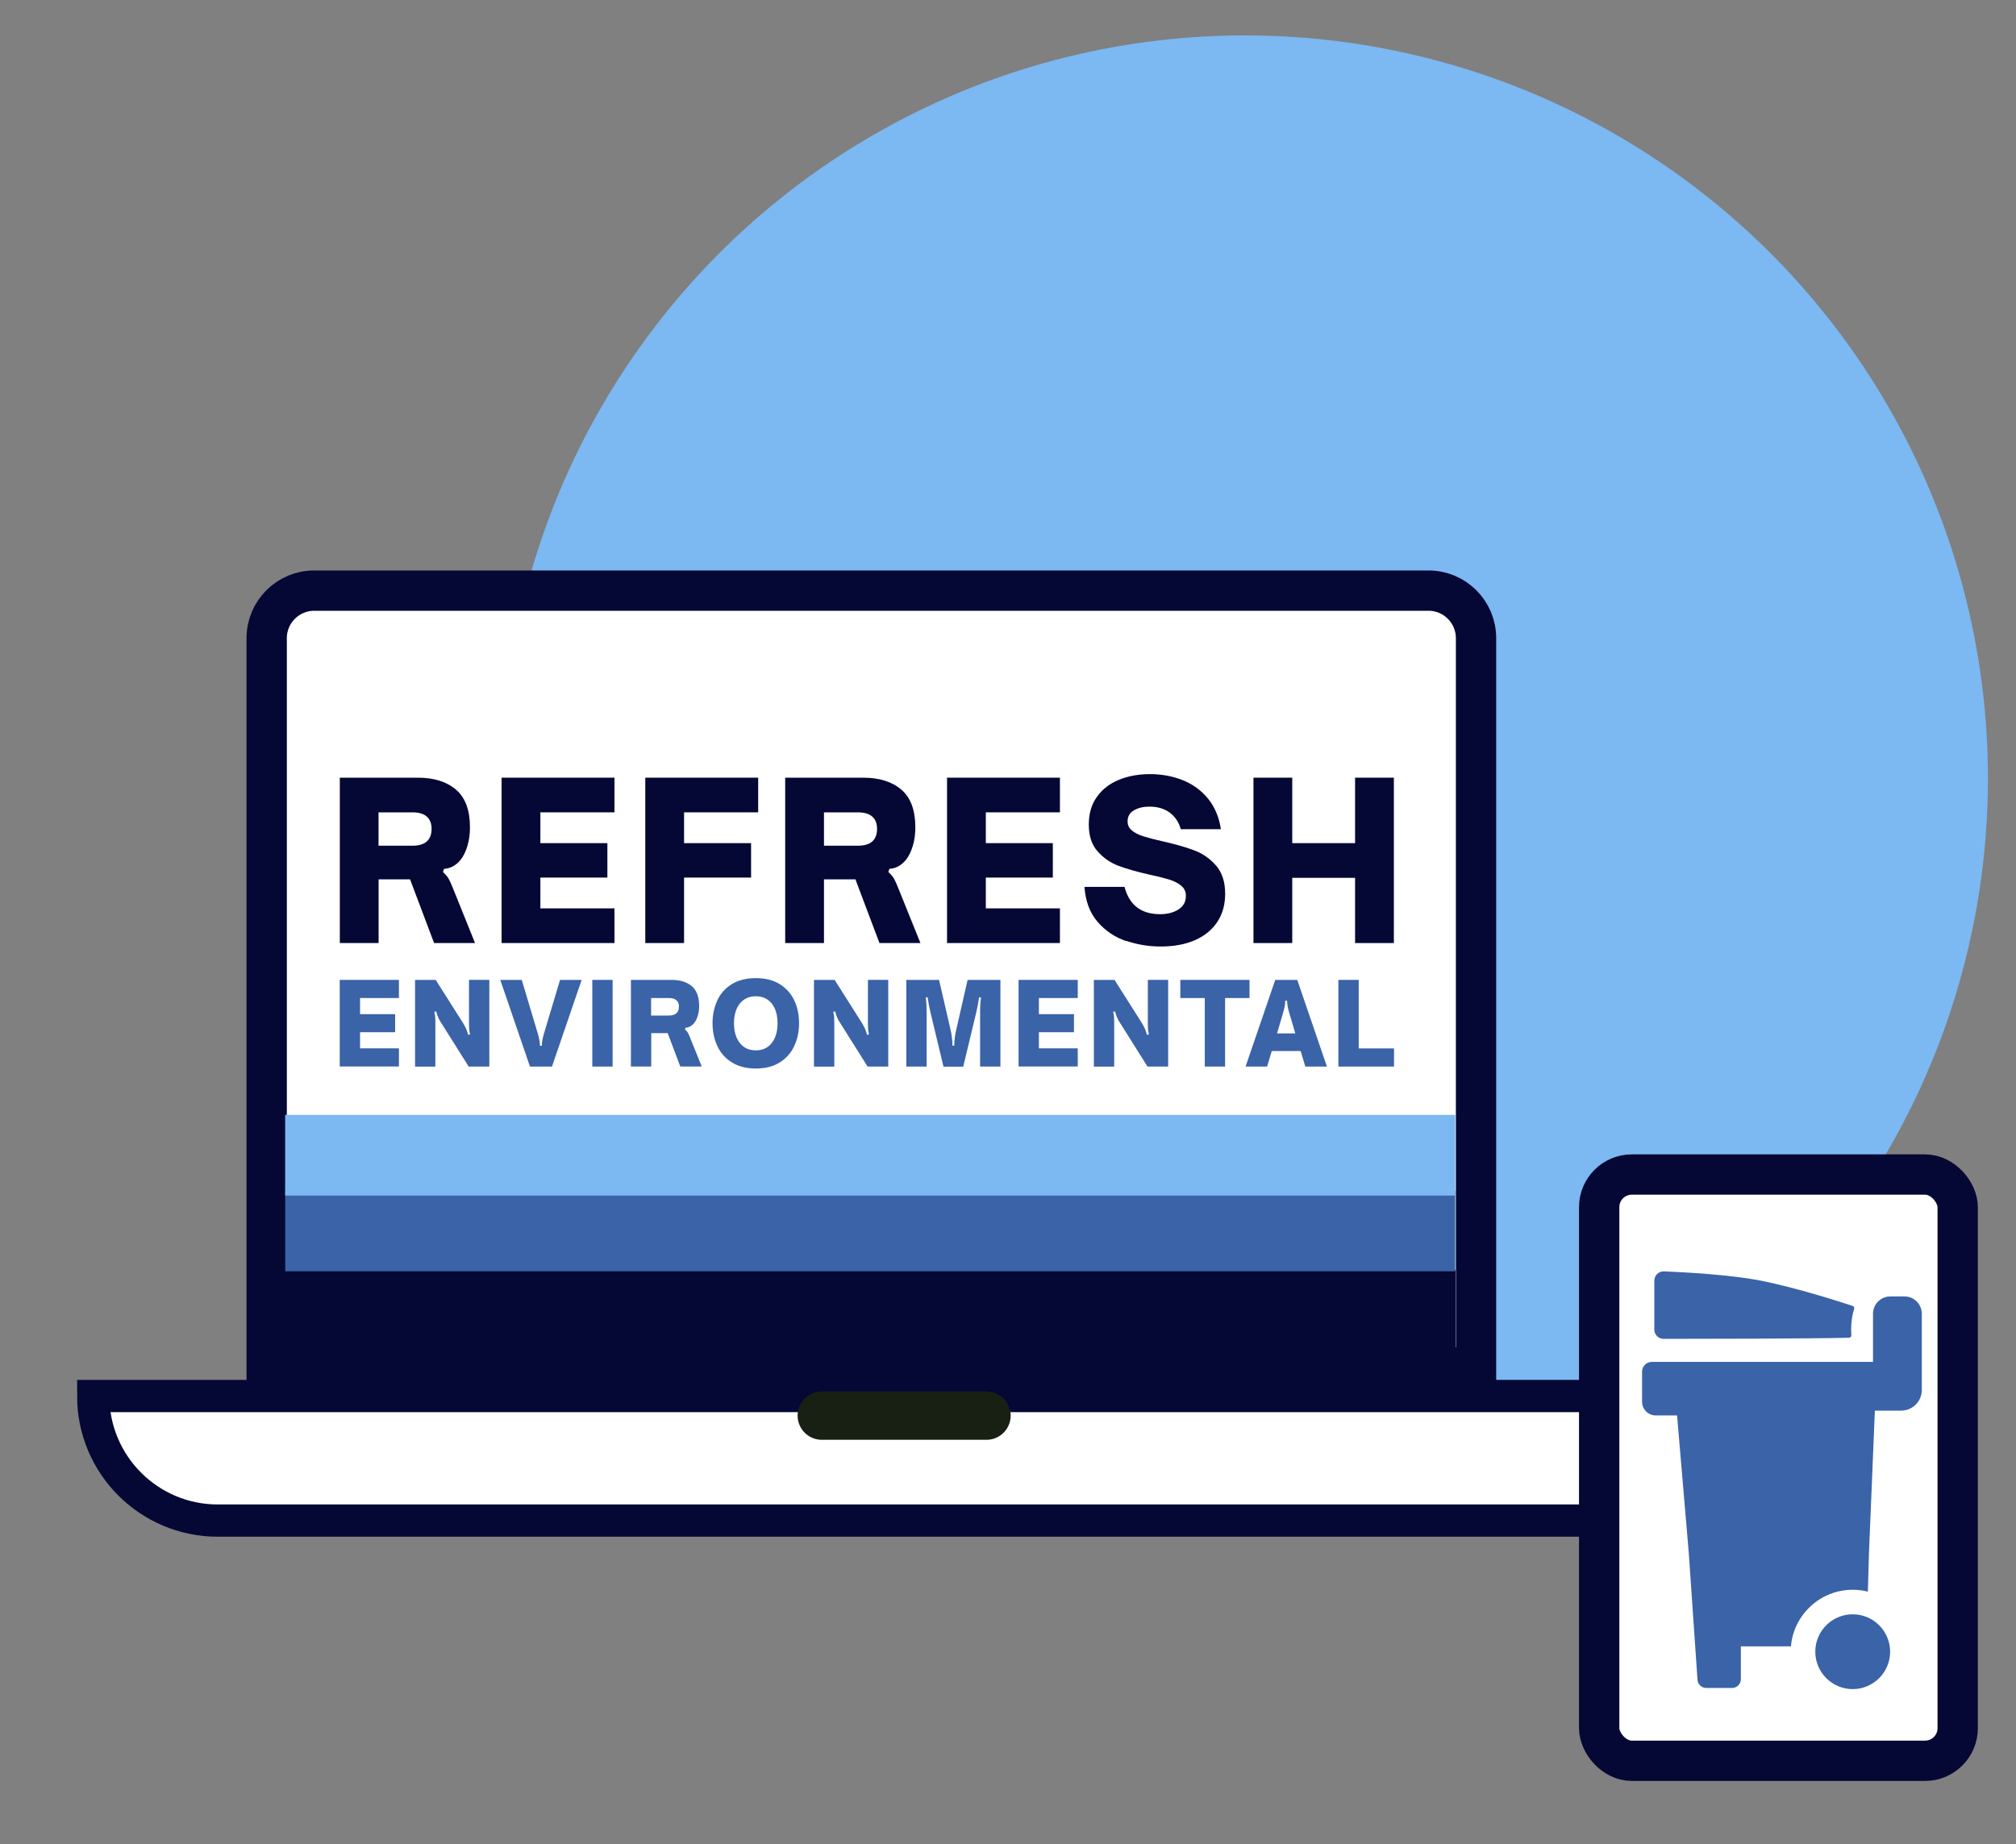 <?xml version="1.0" encoding="UTF-8"?>
<svg xmlns="http://www.w3.org/2000/svg" viewBox="0 0 250 228.72">
  <rect x="0" y="0" width="250" height="228.72" fill="#808080" stroke="none"/>
  <defs>
    <style>
      .cls-1 {
        fill: none;
        stroke: #172012;
        stroke-linecap: round;
        stroke-width: 6px;
      }

      .cls-1, .cls-2, .cls-3 {
        stroke-miterlimit: 10;
      }

      .cls-4 {
        fill: #3a63a8;
      }

      .cls-2 {
        stroke-width: 5px;
      }

      .cls-2, .cls-3 {
        fill: #fff;
        stroke: #050834;
      }

      .cls-3 {
        stroke-width: 4px;
      }

      .cls-5 {
        fill: #050834;
      }

      .cls-6 {
        fill: #7cb8f2;
      }
    </style>
  </defs>
  <g id="bright_color_fill" data-name="bright color fill">
    <circle class="cls-6" cx="154.38" cy="96.53" r="92.14"/>
  </g>
  <g id="dark_color_outline" data-name="dark color outline">
    <path class="cls-2" d="M38.97,73.25h138.17c3.26,0,5.9,2.64,5.9,5.9v90.44H33.07v-90.44c0-3.26,2.64-5.9,5.9-5.9Z"/>
    <path class="cls-3" d="M11.56,173.14h190.64v15.45H27.01c-8.53,0-15.45-6.92-15.45-15.45h0Z"/>
    <rect class="cls-2" x="198.31" y="145.67" width="44.46" height="72.71" rx="4.05" ry="4.05"/>
    <line class="cls-1" x1="101.91" y1="175.57" x2="122.33" y2="175.57"/>
    <rect class="cls-5" x="35.43" y="157.48" width="145.07" height="10.01"/>
    <rect class="cls-4" x="35.37" y="147.66" width="145.09" height="10.01"/>
    <rect class="cls-6" x="35.36" y="138.27" width="145.1" height="10.01"/>
    <g>
      <path class="cls-4" d="M206.3,166.05c4.2,0,18.87-.02,23-.14.16,0,.29-.15.28-.31-.1-1.7.19-2.79.35-3.26.05-.15-.03-.32-.18-.37-1.35-.45-7.08-2.3-11.46-3.15-3.83-.74-9.49-1.04-11.94-1.14-.65-.03-1.2.5-1.2,1.15v6.07c0,.64.51,1.15,1.15,1.15Z"/>
      <path class="cls-4" d="M238.32,162.92v9.47c0,1.42-1.15,2.56-2.56,2.56h-3.26l-.74,17.84-.13,4.61c-.6-.15-1.23-.23-1.88-.23-4.02,0-7.32,3.08-7.66,7.02h-2.75s-3.46,0-3.46,0v4.07c0,.6-.49,1.09-1.09,1.09h-3.2c-.6,0-1.09-.49-1.09-1.09l-1.08-15.68-1.45-17.03h-2.64c-.94,0-1.7-.76-1.7-1.7v-3.74c0-.66.54-1.2,1.2-1.2h27.44v-5.97c0-1.19.96-2.15,2.14-2.15h1.77c1.18,0,2.14.96,2.14,2.15Z"/>
      <path class="cls-4" d="M229.75,200.21c-2.56,0-4.64,2.08-4.64,4.64s2.08,4.64,4.64,4.64,4.64-2.08,4.64-4.64-2.08-4.64-4.64-4.64Z"/>
    </g>
  </g>
  <g id="logo">
    <g>
      <path class="cls-5" d="M42.13,96.45h9.68c2.01,0,3.59.5,4.74,1.49,1.16.99,1.73,2.56,1.73,4.69,0,.79-.1,1.54-.31,2.26-.21.72-.5,1.31-.87,1.77-.56.68-1.24,1.05-2.04,1.1l-.13.38c.32.3.56.59.71.85.15.26.34.69.58,1.3l2.69,6.67h-5.08l-2.98-7.9h-3.9v7.9h-4.81v-20.51ZM53.52,102.79c0-.66-.2-1.17-.6-1.52-.4-.35-1-.52-1.79-.52h-4.19v4.14h4.19c1.59,0,2.39-.7,2.39-2.1Z"/>
      <path class="cls-5" d="M62.2,116.96v-20.51h14v4.3h-9.19v3.82h8.31v4.27h-8.31v3.82h9.19v4.3h-14Z"/>
      <path class="cls-5" d="M80.02,116.96v-20.51h14v4.3h-9.19v3.82h8.31v4.27h-8.31v8.12h-4.81Z"/>
      <path class="cls-5" d="M97.36,96.45h9.68c2.01,0,3.59.5,4.74,1.49,1.16.99,1.73,2.56,1.73,4.69,0,.79-.1,1.54-.31,2.26-.21.72-.5,1.31-.87,1.77-.56.68-1.24,1.05-2.04,1.1l-.13.38c.32.3.56.59.71.85.15.26.34.69.58,1.3l2.69,6.67h-5.08l-2.98-7.9h-3.9v7.9h-4.81v-20.51ZM108.76,102.79c0-.66-.2-1.17-.6-1.52-.4-.35-1-.52-1.79-.52h-4.19v4.14h4.19c1.59,0,2.39-.7,2.39-2.1Z"/>
      <path class="cls-5" d="M117.44,116.96v-20.51h14v4.3h-9.19v3.82h8.31v4.27h-8.31v3.82h9.19v4.3h-14Z"/>
      <path class="cls-5" d="M139.64,116.71c-1.38-.47-2.55-1.25-3.52-2.37-.97-1.11-1.51-2.56-1.64-4.35h4.97c.59,2.26,2.06,3.39,4.41,3.39.9,0,1.65-.19,2.27-.58.62-.39.93-.95.93-1.71,0-.5-.19-.91-.58-1.24-.39-.32-.87-.57-1.45-.75-.58-.18-1.4-.39-2.46-.62-1.6-.36-2.89-.73-3.88-1.1-.99-.38-1.85-.97-2.58-1.79-.73-.82-1.09-1.92-1.09-3.32s.34-2.51,1.01-3.45,1.58-1.64,2.73-2.11c1.15-.47,2.44-.7,3.87-.7s2.83.26,4.09.77c1.25.51,2.29,1.28,3.12,2.31.82,1.03,1.34,2.28,1.56,3.75h-4.97c-.25-.88-.71-1.56-1.38-2.06-.67-.49-1.51-.74-2.51-.74-.75,0-1.39.15-1.92.46-.53.3-.79.76-.79,1.37,0,.47.18.85.55,1.14.37.3.83.53,1.4.71.56.18,1.36.39,2.38.62,1.59.36,2.91.73,3.95,1.13,1.04.39,1.94,1.02,2.69,1.88.75.86,1.13,2.03,1.13,3.49,0,1.34-.32,2.51-.97,3.49-.65.99-1.57,1.74-2.77,2.27-1.2.53-2.63.79-4.27.79-1.45,0-2.87-.23-4.25-.7Z"/>
      <path class="cls-5" d="M155.44,116.96v-20.51h4.81v8.12h7.79v-8.12h4.81v20.51h-4.81v-8.09h-7.79v8.09h-4.81Z"/>
    </g>
    <g>
      <path class="cls-4" d="M42.13,132.28v-10.75h7.34v2.25h-4.82v2h4.35v2.24h-4.35v2h4.82v2.25h-7.34Z"/>
      <path class="cls-4" d="M51.47,121.53h2.56l3.41,5.38c.12.21.23.4.32.59.09.19.19.47.3.85l.23-.06c-.06-.26-.09-.48-.11-.66-.01-.18-.02-.41-.02-.7v-5.4h2.52v10.75h-2.56l-3.44-5.47c-.12-.19-.23-.37-.31-.56-.08-.18-.18-.46-.28-.82l-.23.06c.06.26.09.48.11.66.01.17.02.41.02.7v5.44h-2.52v-10.75Z"/>
      <path class="cls-4" d="M62.02,121.53h2.68l1.99,6.65c.18.6.27,1.11.27,1.52h.23c0-.41.09-.92.27-1.52l1.99-6.65h2.68l-3.68,10.75h-2.73l-3.68-10.75Z"/>
      <path class="cls-4" d="M73.45,132.28v-10.75h2.52v10.75h-2.52Z"/>
      <path class="cls-4" d="M78.23,121.53h5.07c1.05,0,1.88.26,2.49.78s.91,1.34.91,2.46c0,.41-.05.81-.16,1.18-.11.38-.26.69-.46.93-.29.36-.65.55-1.07.58l-.07.2c.17.16.29.31.37.44.08.14.18.36.3.68l1.41,3.49h-2.66l-1.56-4.14h-2.04v4.14h-2.52v-10.75ZM84.2,124.85c0-.35-.11-.61-.32-.8-.21-.18-.52-.27-.94-.27h-2.2v2.17h2.2c.84,0,1.25-.37,1.25-1.1Z"/>
      <path class="cls-4" d="M90.75,131.76c-.81-.51-1.41-1.19-1.8-2.04-.39-.85-.59-1.79-.59-2.82s.2-1.97.59-2.82c.39-.85.99-1.52,1.8-2.02.8-.5,1.8-.75,2.98-.75s2.16.25,2.97.75c.8.5,1.4,1.18,1.8,2.02.39.85.59,1.78.59,2.82s-.2,1.97-.59,2.82c-.39.85-.99,1.53-1.8,2.04-.8.51-1.79.76-2.97.76s-2.17-.25-2.97-.76ZM95.7,129.36c.48-.61.72-1.43.72-2.46s-.24-1.84-.72-2.44c-.48-.6-1.14-.9-1.97-.9s-1.5.3-1.98.9c-.48.6-.73,1.41-.73,2.44s.24,1.85.73,2.46c.48.61,1.14.91,1.98.91s1.49-.3,1.97-.91Z"/>
      <path class="cls-4" d="M100.94,121.53h2.56l3.41,5.38c.12.21.23.4.32.59.09.19.19.47.3.85l.23-.06c-.06-.26-.09-.48-.11-.66-.01-.18-.02-.41-.02-.7v-5.4h2.52v10.75h-2.56l-3.44-5.47c-.12-.19-.23-.37-.31-.56-.08-.18-.18-.46-.28-.82l-.23.06c.06.26.09.48.11.66.01.17.02.41.02.7v5.44h-2.52v-10.75Z"/>
      <path class="cls-4" d="M112.39,121.53h4.06l1.44,6.24c.06.23.11.52.15.87.05.34.07.69.07,1.04h.23c0-.35.02-.69.07-1.04.05-.34.1-.63.16-.87l1.42-6.24h4.07v10.75h-2.52v-6.76c0-.36,0-.65.02-.87s.04-.54.09-.94l-.23-.03c-.11.74-.23,1.36-.35,1.85l-1.62,6.76h-2.45l-1.62-6.76c-.12-.49-.24-1.1-.35-1.85l-.23.03c.05.4.08.72.09.94s.02.52.02.87v6.76h-2.52v-10.75Z"/>
      <path class="cls-4" d="M126.31,132.28v-10.75h7.34v2.25h-4.82v2h4.35v2.24h-4.35v2h4.82v2.25h-7.34Z"/>
      <path class="cls-4" d="M135.65,121.53h2.56l3.41,5.38c.12.21.23.4.32.59.09.19.19.47.3.85l.23-.06c-.06-.26-.09-.48-.11-.66-.01-.18-.02-.41-.02-.7v-5.4h2.52v10.75h-2.56l-3.44-5.47c-.12-.19-.23-.37-.31-.56-.08-.18-.18-.46-.28-.82l-.23.06c.06.26.09.48.11.66.01.17.02.41.02.7v5.44h-2.52v-10.75Z"/>
      <path class="cls-4" d="M149.4,132.28v-8.5h-3.03v-2.25h8.58v2.25h-3.03v8.5h-2.52Z"/>
      <path class="cls-4" d="M154.46,132.28l3.68-10.75h2.73l3.68,10.75h-2.68l-.58-1.93h-3.58l-.58,1.93h-2.68ZM160.63,128.17l-.75-2.54c-.18-.6-.27-1.11-.27-1.52h-.23c0,.41-.09.92-.27,1.52l-.75,2.54h2.25Z"/>
      <path class="cls-4" d="M165.97,132.28v-10.75h2.52v8.5h4.38v2.25h-6.9Z"/>
    </g>
  </g>
</svg>